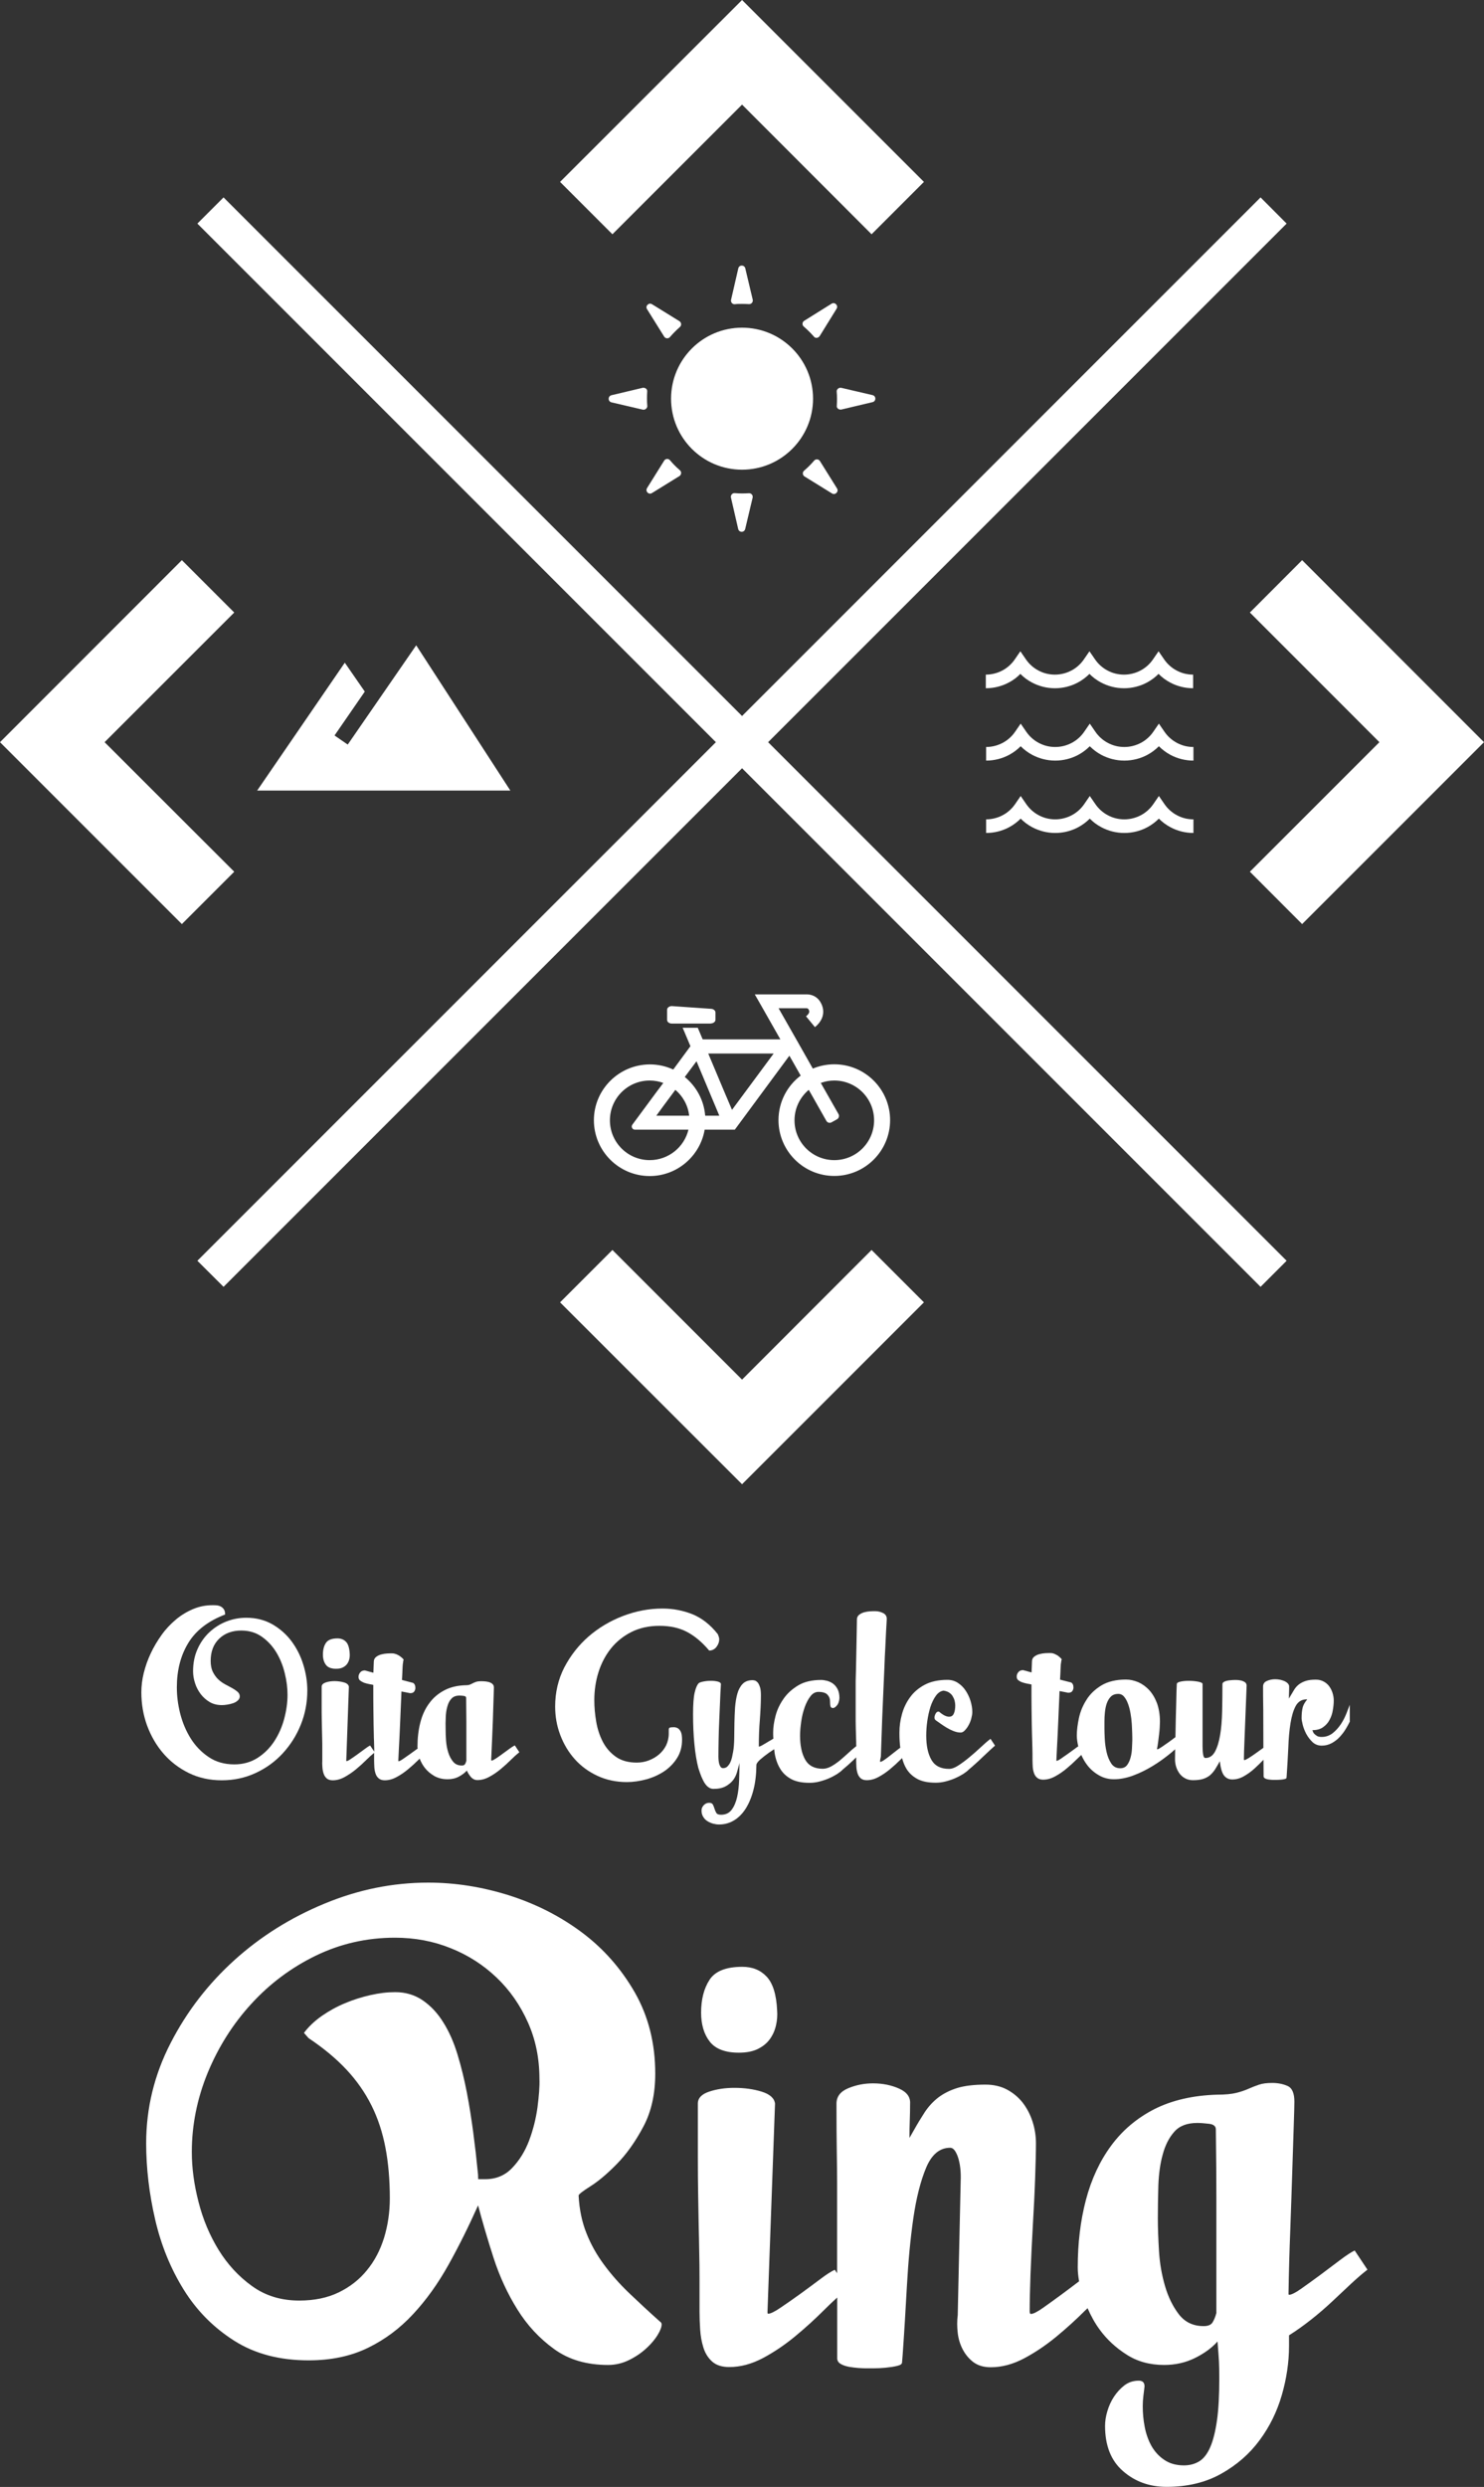 <?xml version="1.0" encoding="utf-8"?>
<!-- Generator: Adobe Illustrator 25.1.0, SVG Export Plug-In . SVG Version: 6.00 Build 0)  -->
<svg version="1.1" id="レイヤー_1" xmlns="http://www.w3.org/2000/svg" xmlns:xlink="http://www.w3.org/1999/xlink" x="0px"
	 y="0px" viewBox="0 0 141.73 237.48" style="enable-background:new 0 0 141.73 237.48;" xml:space="preserve">
<rect x="0" y="0" width="141.73" height="237.48" fill="#333333" stroke="none"/>
<style type="text/css">
	.st0{fill:#FFFFFF;}
</style>
<g>
	<path class="st0" d="M70.87,29.02c0.22,0,0.44,0.01,0.66,0.02c0.23,0.02,0.41-0.2,0.36-0.42l-0.71-2.99
		c-0.08-0.36-0.59-0.36-0.67,0l-0.69,3c-0.05,0.23,0.13,0.44,0.36,0.42C70.4,29.02,70.63,29.02,70.87,29.02"/>
	<path class="st0" d="M63.43,32.14c0.12,0.2,0.4,0.22,0.55,0.05c0.3-0.35,0.62-0.67,0.96-0.97c0.17-0.15,0.14-0.43-0.05-0.55
		l-2.62-1.62c-0.31-0.19-0.67,0.17-0.47,0.48L63.43,32.14z"/>
	<path class="st0" d="M78.07,32.25C78.07,32.25,78.07,32.25,78.07,32.25c0.06-0.02,0.1-0.04,0.14-0.08
		c0.01-0.01,0.01-0.01,0.02-0.02c0.02-0.02,0.04-0.03,0.05-0.05l1.62-2.62c0.19-0.31-0.17-0.67-0.48-0.48l-2.61,1.63
		c-0.2,0.12-0.22,0.4-0.05,0.55c0.35,0.3,0.67,0.62,0.97,0.96C77.82,32.26,77.95,32.28,78.07,32.25"/>
	<path class="st0" d="M79.46,47.12c0.31,0.19,0.67-0.17,0.48-0.48l-1.63-2.61c-0.12-0.2-0.4-0.22-0.55-0.05
		c-0.3,0.35-0.62,0.67-0.97,0.97c-0.17,0.15-0.15,0.43,0.05,0.55L79.46,47.12z"/>
	<path class="st0" d="M80.12,39.08c0.04,0.02,0.08,0.02,0.12,0.03c0,0,0.01,0,0.01,0c0.01,0,0.01,0,0.02,0c0.02,0,0.04,0.01,0.07,0
		l2.99-0.71c0.36-0.08,0.36-0.59,0-0.67l-3-0.7c-0.02,0-0.04,0-0.06,0c0,0-0.01,0-0.02,0c0,0-0.01,0-0.01,0
		c-0.04,0-0.08,0.01-0.12,0.03c0,0,0,0,0,0c-0.13,0.06-0.22,0.18-0.21,0.33c0.02,0.23,0.03,0.46,0.03,0.7
		c0,0.22-0.01,0.44-0.02,0.66C79.9,38.9,79.99,39.02,80.12,39.08C80.12,39.08,80.12,39.08,80.12,39.08"/>
	<path class="st0" d="M62.27,47.08l2.62-1.62c0.19-0.12,0.22-0.4,0.05-0.55c-0.35-0.3-0.67-0.62-0.96-0.97
		c-0.15-0.17-0.43-0.15-0.55,0.05l-1.63,2.61C61.6,46.92,61.96,47.28,62.27,47.08"/>
	<path class="st0" d="M70.87,47.12c-0.24,0-0.47-0.01-0.7-0.03c-0.23-0.02-0.41,0.2-0.36,0.42l0.69,3c0.08,0.36,0.59,0.36,0.67,0
		l0.71-2.99c0.05-0.23-0.13-0.44-0.36-0.42C71.31,47.11,71.09,47.12,70.87,47.12"/>
	<path class="st0" d="M61.61,37.06c-0.04-0.02-0.08-0.02-0.12-0.03c0,0-0.01,0-0.01,0c-0.01,0-0.01,0-0.02,0
		c-0.02,0-0.04-0.01-0.07,0l-2.99,0.71c-0.36,0.09-0.36,0.59,0,0.68l3,0.7c0.02,0,0.04,0,0.06,0c0,0,0.01,0,0.02,0
		c0,0,0.01,0,0.01,0c0.05,0,0.09-0.01,0.12-0.03h0c0.13-0.06,0.22-0.18,0.21-0.33c-0.02-0.23-0.03-0.46-0.03-0.7
		c0-0.22,0.01-0.44,0.02-0.66C61.83,37.24,61.74,37.11,61.61,37.06L61.61,37.06z"/>
	<path class="st0" d="M77.65,38.07c0-3.74-3.03-6.78-6.78-6.78c-3.74,0-6.78,3.03-6.78,6.78c0,3.74,3.03,6.78,6.78,6.78
		C74.61,44.85,77.65,41.81,77.65,38.07"/>
	<path class="st0" d="M56.72,106.97c0,2.94,2.39,5.33,5.33,5.33c2.63,0,4.82-1.92,5.25-4.43h2.88l5.21-7.06l0.31,0.54l0.77,1.36
		c-1.29,0.97-2.12,2.52-2.12,4.25c0,2.94,2.39,5.33,5.33,5.33c2.94,0,5.33-2.39,5.33-5.33c0-2.94-2.39-5.33-5.33-5.33
		c-0.73,0-1.42,0.15-2.05,0.41l-1.37-2.42l-0.21-0.37l-1.69-2.97l0.87,0h1.8c0.08,0,0.13,0.03,0.15,0.05
		c0.11,0.16,0.25,0.35-0.2,0.72l0.01,0.01l0,0l0.84,1.02c0,0,0,0,0.01-0.01c0.01-0.01,0.02-0.02,0.04-0.03
		c0.99-0.85,0.85-1.83,0.39-2.48c-0.27-0.38-0.73-0.61-1.23-0.61h-4.95l0.01,0.01h-0.01l0.81,1.42l1.63,2.87l-2.44,0h-4.98
		l-0.47-1.11h-1.44l0,0.01h0l0.21,0.49l0.53,1.26l-1.64,2.23c-0.68-0.31-1.43-0.49-2.23-0.49
		C59.11,101.65,56.72,104.04,56.72,106.97 M77.5,104.52l1.42,2.51c0.1,0.18,0.33,0.24,0.5,0.14l0.52-0.29
		c0.18-0.1,0.24-0.33,0.14-0.5l-1.69-2.97c0.03-0.01,0.06-0.02,0.09-0.03c0.38-0.13,0.78-0.2,1.2-0.2c2.1,0,3.8,1.7,3.8,3.8
		c0,2.1-1.7,3.8-3.8,3.8s-3.8-1.7-3.8-3.8c0-1.17,0.53-2.21,1.36-2.91L77.5,104.52z M69.43,100.6h4.46l-3.98,5.38l-0.79-1.86
		l-1.48-3.52L69.43,100.6z M66.52,101.34l2.18,5.2l-0.37,0h-0.98c-0.12-1.49-0.85-2.8-1.95-3.7L66.52,101.34z M64.5,104.07
		c0.72,0.61,1.21,1.48,1.32,2.47l-0.3,0h-2.84l0.67-0.92L64.5,104.07z M62.71,104.26l-2.32,3.14c-0.14,0.19,0,0.47,0.24,0.47h5.12
		c-0.4,1.67-1.91,2.91-3.7,2.91c-2.1,0-3.8-1.7-3.8-3.8c0-2.1,1.7-3.8,3.8-3.8c0.45,0,0.89,0.08,1.3,0.23L62.71,104.26z"/>
	<path class="st0" d="M67.88,97.73c0.24,0,0.45-0.16,0.45-0.35v-0.7c0-0.19-0.2-0.35-0.45-0.35l-3.72-0.26
		c-0.24,0-0.45,0.16-0.45,0.35v0.97c0,0.19,0.2,0.35,0.45,0.35H67.88z"/>
	<polygon class="st0" points="32.93,63.28 24.56,75.49 48.74,75.49 39.75,61.62 33.21,71.1 31.95,70.23 34.84,66.04 	"/>
	<path class="st0" d="M97.45,64.35c0.32,0.33,0.69,0.6,1.1,0.82c0.66,0.35,1.41,0.55,2.2,0.55s1.55-0.2,2.2-0.55
		c0.41-0.22,0.78-0.5,1.1-0.82c0.32,0.33,0.69,0.6,1.1,0.82c0.66,0.35,1.41,0.55,2.2,0.55c0.79,0,1.55-0.2,2.2-0.55
		c0.41-0.22,0.78-0.5,1.1-0.82c0.32,0.33,0.69,0.6,1.1,0.82c0.65,0.35,1.41,0.55,2.2,0.55v-1.3c-0.58,0-1.11-0.14-1.59-0.4
		c-0.47-0.25-0.88-0.62-1.18-1.06l-0.53-0.77l-0.53,0.77c-0.3,0.44-0.71,0.81-1.18,1.06c-0.47,0.25-1.01,0.4-1.59,0.4
		c-0.58,0-1.11-0.14-1.59-0.4c-0.47-0.25-0.88-0.62-1.18-1.06l-0.53-0.77l-0.53,0.77c-0.3,0.44-0.71,0.81-1.18,1.06
		c-0.47,0.25-1.01,0.4-1.59,0.4c-0.58,0-1.11-0.14-1.59-0.4c-0.47-0.25-0.88-0.62-1.18-1.06l-0.53-0.77l-0.53,0.77
		c-0.3,0.44-0.71,0.81-1.18,1.06c-0.47,0.25-1.01,0.4-1.59,0.4v1.3c0.79,0,1.55-0.2,2.2-0.55C96.76,64.96,97.13,64.68,97.45,64.35"
		/>
	<path class="st0" d="M113.98,71.33c-0.58,0-1.11-0.14-1.59-0.4s-0.88-0.62-1.18-1.06l-0.53-0.77l-0.53,0.77
		c-0.3,0.44-0.71,0.81-1.18,1.06c-0.47,0.25-1.01,0.4-1.59,0.4c-0.58,0-1.11-0.14-1.59-0.4c-0.47-0.25-0.88-0.62-1.18-1.06
		l-0.53-0.77l-0.53,0.77c-0.3,0.44-0.71,0.81-1.18,1.06c-0.47,0.25-1.01,0.4-1.59,0.4c-0.58,0-1.11-0.14-1.59-0.4
		c-0.47-0.25-0.88-0.62-1.18-1.06l-0.53-0.77l-0.53,0.77c-0.3,0.44-0.71,0.81-1.18,1.06c-0.47,0.25-1.01,0.4-1.59,0.4v1.3
		c0.79,0,1.55-0.2,2.2-0.55c0.41-0.22,0.78-0.5,1.1-0.82c0.32,0.32,0.69,0.6,1.1,0.82c0.66,0.35,1.41,0.55,2.2,0.55
		s1.55-0.2,2.2-0.55c0.41-0.22,0.78-0.5,1.1-0.82c0.32,0.32,0.69,0.6,1.1,0.82c0.66,0.35,1.41,0.55,2.2,0.55
		c0.79,0,1.55-0.2,2.2-0.55c0.41-0.22,0.78-0.5,1.1-0.82c0.32,0.32,0.69,0.6,1.1,0.82c0.65,0.35,1.41,0.55,2.2,0.55V71.33z"/>
	<path class="st0" d="M111.21,76.78l-0.53-0.77l-0.53,0.77c-0.3,0.44-0.71,0.81-1.18,1.06c-0.47,0.25-1.01,0.4-1.59,0.4
		c-0.58,0-1.11-0.14-1.59-0.4c-0.47-0.25-0.88-0.62-1.18-1.06l-0.53-0.77l-0.53,0.77c-0.3,0.44-0.71,0.81-1.18,1.06
		c-0.47,0.25-1.01,0.4-1.59,0.4c-0.58,0-1.11-0.14-1.59-0.4c-0.47-0.25-0.88-0.62-1.18-1.06l-0.53-0.77l-0.53,0.77
		c-0.3,0.44-0.71,0.81-1.18,1.06c-0.47,0.25-1.01,0.4-1.59,0.4v1.3c0.79,0,1.55-0.2,2.2-0.55c0.41-0.22,0.78-0.5,1.1-0.82
		c0.32,0.33,0.69,0.6,1.1,0.82c0.66,0.35,1.41,0.55,2.2,0.55s1.55-0.2,2.2-0.55c0.41-0.22,0.78-0.5,1.1-0.82
		c0.32,0.33,0.69,0.6,1.1,0.82c0.66,0.35,1.41,0.55,2.2,0.55c0.79,0,1.55-0.2,2.2-0.55c0.41-0.22,0.78-0.5,1.1-0.82
		c0.32,0.33,0.69,0.6,1.1,0.82c0.65,0.35,1.41,0.55,2.2,0.55v-1.3c-0.58,0-1.11-0.14-1.59-0.4
		C111.92,77.59,111.51,77.22,111.21,76.78"/>
	<polygon class="st0" points="18.85,120.39 21.35,122.88 70.87,73.36 120.39,122.88 122.88,120.39 73.36,70.87 122.88,21.35 
		120.39,18.85 70.87,68.37 21.35,18.85 18.85,21.35 68.37,70.87 	"/>
	<polygon class="st0" points="70.87,9.99 83.24,22.37 88.24,17.37 70.87,0 53.49,17.37 58.49,22.37 	"/>
	<polygon class="st0" points="131.74,70.87 119.37,83.24 124.36,88.24 141.73,70.87 124.36,53.49 119.37,58.49 	"/>
	<polygon class="st0" points="70.87,141.73 88.24,124.36 83.24,119.36 70.87,131.74 58.49,119.36 53.49,124.36 	"/>
	<polygon class="st0" points="22.37,83.24 9.99,70.87 22.37,58.49 17.37,53.49 0,70.87 17.37,88.24 	"/>
	<path class="st0" d="M63.02,221.68c-1.03-0.92-2-1.82-2.91-2.69c-0.91-0.87-1.71-1.77-2.41-2.72c-0.7-0.94-1.27-1.95-1.69-3.02
		c-0.43-1.07-0.68-2.27-0.75-3.6c0-0.11,0.38-0.41,1.14-0.89c0.76-0.48,1.6-1.19,2.52-2.13c0.92-0.94,1.76-2.12,2.52-3.55
		c0.76-1.42,1.14-3.11,1.14-5.07c0-2.88-0.65-5.46-1.94-7.73c-1.3-2.27-2.98-4.19-5.05-5.74c-2.07-1.55-4.39-2.73-6.96-3.55
		c-2.57-0.81-5.15-1.22-7.73-1.22c-3.36,0-6.66,0.66-9.89,2c-3.23,1.33-6.11,3.13-8.62,5.4c-2.51,2.27-4.55,4.91-6.1,7.93
		c-1.55,3.01-2.33,6.2-2.33,9.56c0,2.4,0.29,4.83,0.86,7.29c0.57,2.46,1.48,4.68,2.72,6.68c1.24,2,2.84,3.62,4.82,4.88
		c1.98,1.26,4.35,1.88,7.12,1.88c2.14,0,4.03-0.4,5.65-1.19c1.63-0.79,3.07-1.87,4.32-3.22c1.26-1.35,2.38-2.92,3.38-4.71
		c1-1.79,1.94-3.69,2.83-5.68c0.41,1.55,0.9,3.22,1.47,4.99c0.57,1.77,1.33,3.42,2.27,4.93c0.94,1.52,2.11,2.78,3.52,3.8
		c1.4,1.02,3.12,1.52,5.16,1.52c0.7,0,1.37-0.16,2-0.47c0.63-0.31,1.17-0.68,1.64-1.11c0.46-0.42,0.82-0.85,1.08-1.27
		c0.26-0.43,0.39-0.77,0.39-1.02C63.19,221.84,63.13,221.75,63.02,221.68 M51.33,201.25c-0.15,1.09-0.42,2.14-0.8,3.16
		c-0.39,1.02-0.92,1.88-1.61,2.6c-0.68,0.72-1.54,1.08-2.58,1.08h-0.67c0-0.33-0.02-0.59-0.05-0.78c-0.11-1.15-0.25-2.37-0.42-3.66
		c-0.17-1.29-0.37-2.57-0.61-3.82c-0.24-1.26-0.54-2.47-0.89-3.63c-0.35-1.16-0.8-2.19-1.36-3.08c-0.55-0.89-1.21-1.59-1.97-2.11
		c-0.76-0.52-1.64-0.78-2.63-0.78c-0.74,0-1.52,0.09-2.36,0.28c-0.83,0.19-1.64,0.44-2.44,0.78c-0.79,0.33-1.53,0.74-2.22,1.22
		c-0.68,0.48-1.25,1.02-1.69,1.61l0.44,0.5c1.44,0.96,2.65,1.97,3.63,3.02c0.98,1.05,1.77,2.19,2.38,3.41
		c0.61,1.22,1.05,2.56,1.33,4.02c0.28,1.46,0.42,3.08,0.42,4.85c0,1.33-0.19,2.59-0.55,3.77c-0.37,1.18-0.91,2.22-1.64,3.1
		c-0.72,0.89-1.62,1.59-2.69,2.11c-1.07,0.52-2.33,0.78-3.77,0.78c-1.74,0-3.24-0.46-4.52-1.39c-1.28-0.92-2.34-2.08-3.19-3.46
		c-0.85-1.39-1.49-2.91-1.91-4.57c-0.43-1.66-0.64-3.25-0.64-4.77c0-2.58,0.51-5.11,1.52-7.57c1.02-2.46,2.4-4.65,4.16-6.57
		c1.75-1.92,3.81-3.46,6.15-4.6c2.35-1.14,4.87-1.72,7.57-1.72c1.89,0,3.66,0.33,5.32,1c1.66,0.66,3.12,1.6,4.38,2.8
		c1.26,1.2,2.25,2.62,2.99,4.27c0.74,1.64,1.11,3.45,1.11,5.4C51.55,199.25,51.47,200.16,51.33,201.25"/>
	<path class="st0" d="M70.89,187.81c-1.55,0-2.6,0.42-3.13,1.25c-0.54,0.83-0.8,1.88-0.8,3.13c0,1.14,0.28,2.07,0.83,2.77
		c0.55,0.7,1.48,1.05,2.77,1.05c0.74,0,1.35-0.12,1.83-0.36c0.48-0.24,0.86-0.55,1.14-0.94c0.28-0.39,0.47-0.82,0.58-1.3
		c0.11-0.48,0.15-0.96,0.11-1.44c-0.07-1.52-0.41-2.59-1-3.22C72.63,188.12,71.86,187.81,70.89,187.81"/>
	<path class="st0" d="M127.96,215.83c-0.61,0.46-1.24,0.93-1.89,1.42c-0.65,0.48-1.25,0.91-1.8,1.3s-0.94,0.58-1.16,0.58
		c-0.04,0-0.05-0.04-0.05-0.11c0.03-2.03,0.09-4.07,0.17-6.12c0.07-2.05,0.14-3.92,0.19-5.6c0.05-1.68,0.1-3.12,0.14-4.32
		c0.04-1.2,0.06-1.97,0.06-2.3c0-0.81-0.22-1.31-0.67-1.5c-0.44-0.19-0.92-0.28-1.44-0.28c-0.52,0-0.94,0.05-1.28,0.17
		c-0.33,0.11-0.66,0.24-1,0.39c-0.33,0.15-0.72,0.28-1.16,0.39c-0.44,0.11-1.05,0.17-1.83,0.17c-2.33,0.07-4.32,0.54-5.99,1.38
		c-1.66,0.85-3.04,2.01-4.13,3.49c-1.09,1.48-1.89,3.21-2.41,5.18c-0.52,1.98-0.78,4.13-0.78,6.46c0,0.41,0.05,0.85,0.13,1.31
		c-0.54,0.41-1.08,0.82-1.65,1.24c-0.65,0.48-1.25,0.91-1.8,1.3c-0.55,0.39-0.94,0.58-1.16,0.58c-0.07,0-0.11-0.09-0.11-0.28
		c0-0.89,0.03-2.07,0.08-3.55c0.06-1.48,0.13-3,0.22-4.57c0.09-1.57,0.17-3.08,0.22-4.52c0.05-1.44,0.08-2.57,0.08-3.38
		c0-0.7-0.11-1.4-0.33-2.08c-0.22-0.68-0.54-1.28-0.94-1.8c-0.41-0.52-0.91-0.93-1.5-1.25c-0.59-0.31-1.27-0.47-2.05-0.47
		c-1.11,0-2.01,0.11-2.72,0.33c-0.7,0.22-1.3,0.53-1.8,0.91c-0.5,0.39-0.92,0.85-1.28,1.39c-0.35,0.54-0.69,1.1-1.02,1.69
		l-0.44,0.77c0-0.59,0.01-1.15,0.03-1.69c0.02-0.54,0.03-1.06,0.03-1.58c0.04-0.63-0.31-1.11-1.05-1.44
		c-0.74-0.33-1.57-0.5-2.49-0.5c-0.85,0-1.64,0.16-2.38,0.47c-0.74,0.31-1.11,0.8-1.11,1.47c0,1.88,0.01,3.43,0.03,4.63
		s0.03,2.17,0.03,2.91v8.65l-0.22-0.33c-0.33,0.15-0.81,0.45-1.41,0.91c-0.61,0.46-1.25,0.93-1.91,1.41
		c-0.67,0.48-1.28,0.91-1.86,1.3c-0.57,0.39-0.97,0.58-1.19,0.58c-0.04,0-0.06-0.05-0.06-0.17l0.72-19.9
		c-0.07-0.52-0.5-0.9-1.28-1.14c-0.78-0.24-1.64-0.36-2.6-0.36c-0.89,0-1.69,0.12-2.41,0.36c-0.72,0.24-1.08,0.62-1.08,1.14v5.04
		c0,1.41,0.01,2.64,0.03,3.71c0.02,1.07,0.04,2.03,0.05,2.88c0.02,0.85,0.04,1.68,0.05,2.5c0.02,0.81,0.03,1.68,0.03,2.6v3.16
		c0,0.52,0.02,1.08,0.06,1.69c0.04,0.61,0.14,1.18,0.31,1.72c0.17,0.54,0.44,0.98,0.83,1.33c0.39,0.35,0.93,0.53,1.64,0.53
		c1.07,0,2.14-0.29,3.22-0.86c1.07-0.57,2.1-1.27,3.08-2.08c0.98-0.81,1.89-1.64,2.74-2.49c0.45-0.45,0.87-0.85,1.27-1.21v5.81
		c0,0.22,0.11,0.4,0.33,0.53c0.22,0.13,0.49,0.22,0.8,0.28c0.31,0.05,0.62,0.09,0.91,0.11c0.3,0.02,0.52,0.03,0.66,0.03h0.78
		c0.37,0,0.76-0.02,1.16-0.06c0.4-0.04,0.77-0.09,1.08-0.17c0.31-0.07,0.47-0.18,0.47-0.33l0.06-0.72c0.15-2.11,0.28-4.32,0.41-6.65
		c0.13-2.33,0.33-4.46,0.61-6.4c0.28-1.94,0.69-3.55,1.22-4.82c0.53-1.27,1.3-1.91,2.3-1.91c0.3,0,0.54,0.31,0.75,0.92
		c0.2,0.61,0.29,1.38,0.25,2.3l-0.28,12.75c-0.07,0.55-0.07,1.13,0,1.72c0.07,0.59,0.24,1.13,0.5,1.61c0.26,0.48,0.6,0.88,1.02,1.19
		c0.43,0.31,0.97,0.47,1.63,0.47c1.07,0,2.14-0.29,3.21-0.86c1.07-0.57,2.1-1.27,3.08-2.08c0.98-0.81,1.89-1.64,2.74-2.49
		c0.08-0.08,0.15-0.14,0.22-0.21c0.31,0.7,0.67,1.38,1.13,2.01c0.68,0.94,1.54,1.75,2.58,2.41c1.03,0.67,2.23,1,3.6,1
		c1.07,0,2.05-0.22,2.94-0.66c0.89-0.44,1.61-0.96,2.16-1.58c0.07,0.88,0.12,1.52,0.14,1.92c0.02,0.4,0.03,0.94,0.03,1.59
		c0,1.62-0.07,2.96-0.22,4.02c-0.15,1.05-0.36,1.9-0.64,2.55c-0.28,0.65-0.63,1.1-1.05,1.36c-0.43,0.26-0.91,0.39-1.47,0.39
		c-0.74,0-1.37-0.18-1.88-0.53c-0.52-0.35-0.92-0.8-1.22-1.33c-0.3-0.54-0.51-1.14-0.64-1.8c-0.13-0.66-0.19-1.33-0.19-1.99
		c0-0.33,0.02-0.66,0.06-0.97c0.04-0.32,0.07-0.62,0.11-0.92c0-0.37-0.18-0.55-0.55-0.55c-0.52,0-0.97,0.15-1.36,0.44
		c-0.39,0.3-0.72,0.66-1,1.08c-0.28,0.42-0.49,0.89-0.64,1.39c-0.15,0.5-0.22,0.97-0.22,1.41c0,1.88,0.57,3.33,1.72,4.32
		c1.14,1,2.53,1.5,4.16,1.5c1.99,0,3.73-0.42,5.21-1.25c1.48-0.83,2.7-1.89,3.66-3.19c0.96-1.29,1.67-2.73,2.13-4.32
		c0.46-1.59,0.69-3.16,0.69-4.71v-1c0.7-0.44,1.4-0.94,2.11-1.5c0.7-0.55,1.37-1.13,2-1.72c0.63-0.59,1.23-1.15,1.8-1.69
		c0.57-0.53,1.1-0.99,1.58-1.36l-1.22-1.83C129.04,215.06,128.57,215.37,127.96,215.83 M116.18,220.84
		c-0.11,0.41-0.24,0.72-0.39,0.95c-0.15,0.22-0.43,0.33-0.83,0.33c-1,0-1.78-0.37-2.36-1.11c-0.57-0.74-1.02-1.64-1.33-2.7
		c-0.31-1.06-0.51-2.18-0.58-3.36c-0.07-1.19-0.11-2.22-0.11-3.11c0-1.04,0.02-2.09,0.05-3.17c0.04-1.07,0.17-2.06,0.42-2.95
		c0.24-0.89,0.61-1.61,1.11-2.17c0.5-0.56,1.23-0.83,2.19-0.83c0.3,0,0.67,0.03,1.11,0.08c0.44,0.05,0.66,0.23,0.66,0.53
		c0.04,2.78,0.05,4.94,0.05,6.48V220.84z"/>
	<path class="st0" d="M15.62,167.46c0.67,0.77,1.48,1.39,2.42,1.85c0.94,0.46,1.99,0.69,3.14,0.69c1.15,0,2.23-0.23,3.22-0.69
		c1-0.46,1.86-1.08,2.59-1.87c0.73-0.79,1.31-1.69,1.73-2.73c0.42-1.03,0.63-2.13,0.63-3.28c0-0.8-0.12-1.61-0.37-2.43
		c-0.25-0.83-0.62-1.57-1.11-2.24c-0.49-0.67-1.1-1.21-1.83-1.64c-0.73-0.42-1.57-0.64-2.52-0.64c-0.67,0-1.3,0.12-1.91,0.36
		c-0.61,0.24-1.15,0.59-1.62,1.03c-0.47,0.44-0.85,0.98-1.13,1.61c-0.28,0.63-0.42,1.33-0.42,2.1c0,0.38,0.06,0.76,0.19,1.15
		c0.12,0.39,0.31,0.73,0.54,1.04c0.24,0.31,0.52,0.56,0.86,0.76c0.34,0.2,0.73,0.29,1.16,0.29c0.13,0,0.29-0.01,0.48-0.04
		c0.19-0.03,0.38-0.07,0.56-0.13c0.18-0.06,0.34-0.14,0.47-0.26c0.13-0.11,0.2-0.25,0.2-0.4c0-0.17-0.07-0.32-0.21-0.44
		c-0.14-0.12-0.31-0.24-0.51-0.35c-0.2-0.11-0.43-0.23-0.67-0.36c-0.24-0.13-0.47-0.29-0.67-0.48c-0.2-0.19-0.37-0.43-0.51-0.71
		c-0.14-0.28-0.21-0.63-0.21-1.05c0-0.89,0.27-1.6,0.81-2.12c0.54-0.52,1.25-0.78,2.11-0.78c0.76,0,1.42,0.2,1.98,0.6
		c0.56,0.4,1.02,0.9,1.38,1.5c0.36,0.6,0.63,1.27,0.8,1.99c0.18,0.73,0.26,1.41,0.26,2.05c0,0.75-0.11,1.51-0.32,2.3
		c-0.21,0.78-0.53,1.5-0.95,2.14c-0.42,0.64-0.95,1.17-1.59,1.58c-0.64,0.41-1.38,0.62-2.22,0.62c-0.94,0-1.76-0.23-2.45-0.7
		c-0.69-0.46-1.27-1.06-1.72-1.78c-0.45-0.72-0.78-1.51-1-2.37c-0.22-0.86-0.32-1.7-0.32-2.51c0-1.62,0.36-3.03,1.09-4.23
		c0.73-1.2,1.9-2.1,3.52-2.72c0-0.22-0.04-0.39-0.13-0.51c-0.08-0.12-0.19-0.21-0.32-0.27c-0.13-0.06-0.26-0.09-0.4-0.1
		c-0.14-0.01-0.26-0.01-0.36-0.01c-0.64,0-1.26,0.12-1.85,0.37c-0.59,0.25-1.14,0.58-1.64,1c-0.5,0.42-0.96,0.9-1.36,1.46
		c-0.4,0.56-0.75,1.14-1.04,1.76c-0.29,0.61-0.51,1.24-0.67,1.88c-0.16,0.64-0.23,1.26-0.23,1.85c0,1.11,0.18,2.17,0.55,3.18
		C14.43,165.8,14.95,166.69,15.62,167.46"/>
	<path class="st0" d="M32.1,159.35c0.26,0,0.48-0.04,0.65-0.13c0.17-0.09,0.31-0.2,0.4-0.33c0.1-0.14,0.17-0.29,0.21-0.46
		c0.04-0.17,0.05-0.34,0.04-0.51c-0.03-0.54-0.14-0.92-0.35-1.14c-0.21-0.22-0.48-0.33-0.82-0.33c-0.55,0-0.92,0.15-1.11,0.44
		c-0.19,0.29-0.28,0.66-0.28,1.11c0,0.41,0.1,0.73,0.29,0.98C31.32,159.23,31.64,159.35,32.1,159.35"/>
	<path class="st0" d="M30.79,168.73c0.01,0.22,0.05,0.42,0.11,0.61c0.06,0.19,0.16,0.35,0.29,0.47c0.14,0.12,0.33,0.19,0.58,0.19
		c0.38,0,0.76-0.1,1.14-0.31s0.74-0.45,1.09-0.74c0.35-0.29,0.67-0.58,0.97-0.88c0.28-0.28,0.54-0.51,0.76-0.69
		c0,0.21,0,0.46,0,0.75c0,0.18,0.01,0.38,0.02,0.6c0.01,0.22,0.05,0.42,0.11,0.61c0.06,0.19,0.16,0.35,0.3,0.47
		c0.14,0.12,0.33,0.19,0.58,0.19c0.38,0,0.76-0.1,1.14-0.31c0.38-0.2,0.74-0.45,1.09-0.74c0.35-0.29,0.67-0.58,0.97-0.88
		c0.05-0.05,0.1-0.09,0.14-0.14c0.12,0.31,0.28,0.61,0.49,0.88c0.24,0.31,0.55,0.57,0.91,0.78c0.37,0.21,0.79,0.31,1.28,0.31
		c0.39,0,0.75-0.08,1.06-0.25c0.31-0.16,0.57-0.36,0.77-0.58c0.07,0.18,0.19,0.38,0.36,0.59c0.18,0.21,0.39,0.32,0.64,0.32
		c0.38,0,0.76-0.1,1.14-0.31c0.38-0.2,0.74-0.45,1.09-0.74c0.35-0.29,0.67-0.58,0.97-0.88c0.3-0.3,0.57-0.54,0.81-0.73l-0.43-0.65
		c-0.12,0.05-0.29,0.16-0.5,0.31c-0.22,0.16-0.44,0.32-0.67,0.49c-0.23,0.17-0.44,0.32-0.64,0.45c-0.2,0.13-0.33,0.2-0.41,0.2
		c-0.03,0-0.04-0.02-0.04-0.08c0.06-1.36,0.12-2.6,0.16-3.72c0.04-1.12,0.07-2.18,0.1-3.17c0-0.16-0.05-0.27-0.14-0.35
		c-0.09-0.08-0.21-0.14-0.34-0.18c-0.14-0.04-0.28-0.06-0.43-0.07c-0.15-0.01-0.27-0.01-0.36-0.01c-0.17,0-0.31,0.02-0.43,0.06
		c-0.12,0.04-0.22,0.08-0.31,0.13c-0.09,0.05-0.18,0.09-0.28,0.13c-0.09,0.04-0.2,0.06-0.31,0.06c-0.82,0.01-1.53,0.17-2.12,0.48
		c-0.59,0.31-1.08,0.72-1.46,1.25c-0.39,0.52-0.67,1.14-0.85,1.85c-0.18,0.71-0.27,1.47-0.27,2.3c0,0.05,0.01,0.11,0.02,0.17
		c-0.02,0.02-0.03,0.02-0.06,0.04c-0.22,0.16-0.45,0.33-0.69,0.5c-0.24,0.17-0.46,0.32-0.66,0.46c-0.2,0.14-0.34,0.21-0.42,0.21
		c-0.01,0-0.02-0.01-0.02-0.04c0.04-0.82,0.07-1.56,0.11-2.22c0.03-0.65,0.06-1.24,0.08-1.77c0.02-0.52,0.04-1,0.06-1.42
		c0.02-0.43,0.04-0.83,0.05-1.21c0.14,0.03,0.28,0.05,0.42,0.08c0.14,0.03,0.27,0.05,0.4,0.08c0.2,0,0.33-0.05,0.4-0.16
		c0.07-0.1,0.11-0.22,0.11-0.33c0-0.24-0.07-0.4-0.22-0.49l-1.06-0.28c0.03-0.46,0.04-0.81,0.05-1.06c0.01-0.25,0.02-0.44,0.05-0.57
		c0.01-0.14,0.03-0.24,0.06-0.29c0-0.02-0.03-0.07-0.1-0.14c-0.07-0.07-0.15-0.13-0.25-0.21c-0.1-0.07-0.22-0.13-0.35-0.19
		c-0.14-0.05-0.27-0.08-0.4-0.08c-0.12,0-0.27,0-0.46,0.01c-0.19,0.01-0.38,0.04-0.57,0.09c-0.19,0.05-0.36,0.13-0.5,0.24
		c-0.14,0.11-0.22,0.26-0.22,0.45l-0.04,1.06l-0.81-0.22c-0.21,0-0.36,0.07-0.46,0.2c-0.1,0.13-0.15,0.27-0.15,0.41
		c0,0.16,0.05,0.28,0.16,0.36c0.11,0.08,0.23,0.15,0.38,0.21c0.15,0.05,0.31,0.09,0.46,0.12c0.16,0.03,0.29,0.05,0.41,0.08
		c0,0.95,0,1.73,0.01,2.33c0.01,0.6,0.01,1.09,0.02,1.47s0.01,0.68,0.02,0.91c0,0.23,0.01,0.45,0.02,0.67
		c0.01,0.21,0.01,0.46,0.02,0.73c0,0.07,0,0.17,0,0.26l-0.39-0.58c-0.12,0.05-0.28,0.16-0.5,0.32c-0.21,0.16-0.44,0.33-0.68,0.5
		c-0.23,0.17-0.45,0.32-0.66,0.46c-0.2,0.14-0.34,0.21-0.42,0.21c-0.01,0-0.02-0.02-0.02-0.06l0.25-7.05
		c-0.03-0.18-0.18-0.32-0.45-0.4c-0.27-0.08-0.58-0.13-0.92-0.13c-0.31,0-0.6,0.04-0.85,0.13c-0.25,0.09-0.38,0.22-0.38,0.4v1.79
		c0,0.5,0,0.94,0.01,1.31c0.01,0.38,0.01,0.72,0.02,1.02c0.01,0.3,0.01,0.6,0.02,0.88c0.01,0.29,0.01,0.6,0.01,0.92v1.12
		C30.77,168.31,30.77,168.51,30.79,168.73 M42.57,164.01c0.01-0.38,0.06-0.73,0.15-1.04c0.08-0.31,0.21-0.57,0.39-0.76
		c0.18-0.2,0.43-0.3,0.78-0.3c0.1,0,0.24,0.01,0.39,0.03c0.16,0.02,0.24,0.08,0.24,0.19c0.01,0.98,0.02,1.74,0.02,2.29v3.72
		c-0.04,0.14-0.08,0.26-0.14,0.33c-0.05,0.08-0.15,0.12-0.29,0.12c-0.35,0-0.63-0.12-0.83-0.36c-0.2-0.24-0.36-0.54-0.47-0.89
		c-0.11-0.35-0.18-0.73-0.21-1.13c-0.03-0.4-0.04-0.76-0.04-1.07C42.55,164.76,42.55,164.39,42.57,164.01"/>
	<path class="st0" d="M58.35,157.41c0.52-0.65,1.18-1.18,1.95-1.57c0.78-0.39,1.67-0.59,2.68-0.59c1.01,0,1.88,0.19,2.61,0.57
		c0.73,0.38,1.45,0.97,2.14,1.79c0.29,0,0.52-0.12,0.7-0.35c0.18-0.24,0.26-0.48,0.26-0.73c0-0.12-0.05-0.28-0.14-0.49
		c-0.71-0.9-1.51-1.52-2.4-1.89c-0.9-0.36-1.86-0.55-2.88-0.55c-1.28,0-2.54,0.24-3.77,0.71c-1.23,0.47-2.33,1.13-3.29,1.96
		c-0.96,0.84-1.73,1.83-2.32,2.96c-0.58,1.14-0.87,2.38-0.87,3.73c0,0.94,0.16,1.85,0.49,2.72c0.33,0.87,0.79,1.64,1.39,2.31
		c0.6,0.67,1.33,1.2,2.17,1.59c0.84,0.39,1.78,0.59,2.8,0.59c0.6,0,1.22-0.09,1.85-0.26c0.63-0.17,1.19-0.43,1.7-0.76
		c0.5-0.34,0.92-0.76,1.24-1.27c0.32-0.5,0.48-1.09,0.48-1.76c0-0.14-0.01-0.29-0.03-0.43c-0.02-0.14-0.06-0.27-0.12-0.38
		c-0.06-0.11-0.14-0.2-0.24-0.27c-0.11-0.07-0.24-0.11-0.41-0.11c-0.21,0-0.34,0.02-0.39,0.05c-0.05,0.03-0.08,0.09-0.08,0.19v0.37
		c0,0.4-0.09,0.78-0.25,1.12c-0.17,0.34-0.4,0.63-0.68,0.87c-0.28,0.24-0.61,0.43-0.97,0.57c-0.37,0.14-0.75,0.21-1.16,0.21
		c-0.81,0-1.48-0.19-2-0.56c-0.52-0.37-0.94-0.85-1.24-1.43c-0.3-0.58-0.51-1.22-0.63-1.92c-0.12-0.7-0.18-1.38-0.18-2.05
		c0-0.93,0.13-1.82,0.4-2.68C57.43,158.82,57.83,158.06,58.35,157.41"/>
	<path class="st0" d="M67.32,170.3c0.24,0.35,0.51,0.52,0.82,0.52c0.47,0,0.85-0.08,1.15-0.24c0.29-0.16,0.53-0.35,0.71-0.58
		c0.18-0.23,0.3-0.48,0.38-0.75c0.08-0.27,0.14-0.51,0.2-0.73l0.04-0.18c0,0.51-0.01,1.06-0.03,1.64c-0.02,0.58-0.08,1.12-0.19,1.61
		c-0.11,0.49-0.28,0.9-0.52,1.22c-0.24,0.32-0.58,0.48-1.01,0.48c-0.24,0-0.39-0.06-0.46-0.18c-0.07-0.12-0.13-0.25-0.17-0.39
		c-0.04-0.14-0.09-0.27-0.15-0.39c-0.06-0.12-0.18-0.18-0.36-0.18c-0.2,0-0.37,0.07-0.51,0.22c-0.14,0.14-0.22,0.31-0.22,0.51
		c0,0.24,0.05,0.44,0.16,0.61c0.1,0.17,0.24,0.31,0.4,0.41c0.16,0.1,0.34,0.18,0.54,0.24c0.2,0.05,0.39,0.08,0.57,0.08
		c0.52,0,1-0.13,1.43-0.39c0.43-0.26,0.81-0.64,1.12-1.13c0.31-0.49,0.56-1.09,0.74-1.79c0.18-0.7,0.27-1.49,0.28-2.37
		c0-0.13,0.12-0.3,0.35-0.51c0.24-0.21,0.52-0.43,0.84-0.66c0.17-0.12,0.34-0.23,0.51-0.34c0.02,0.12,0.02,0.24,0.04,0.36
		c0.09,0.56,0.26,1.05,0.51,1.47c0.25,0.43,0.6,0.76,1.05,1.01c0.45,0.25,1.04,0.37,1.78,0.37c0.31,0,0.63-0.04,0.94-0.12
		c0.31-0.08,0.61-0.18,0.89-0.3s0.54-0.26,0.77-0.4c0.23-0.15,0.42-0.29,0.56-0.44c0.35-0.29,0.68-0.58,0.99-0.88
		c0.11-0.11,0.2-0.2,0.3-0.29v0.31c0,0.18,0.01,0.38,0.02,0.6c0.01,0.22,0.05,0.42,0.11,0.61c0.06,0.19,0.16,0.35,0.29,0.47
		c0.14,0.12,0.33,0.19,0.58,0.19c0.38,0,0.76-0.1,1.14-0.31c0.38-0.2,0.74-0.45,1.09-0.74c0.35-0.29,0.67-0.58,0.97-0.88
		c0.07-0.07,0.12-0.12,0.18-0.18c0.1,0.35,0.22,0.68,0.39,0.97c0.25,0.43,0.6,0.76,1.05,1.01c0.45,0.25,1.04,0.37,1.78,0.37
		c0.31,0,0.63-0.04,0.94-0.12c0.31-0.08,0.61-0.18,0.89-0.3c0.28-0.12,0.54-0.26,0.77-0.4c0.23-0.15,0.42-0.29,0.56-0.44
		c0.17-0.14,0.38-0.32,0.62-0.54c0.24-0.21,0.48-0.44,0.72-0.67c0.24-0.23,0.46-0.44,0.67-0.63c0.21-0.19,0.37-0.34,0.49-0.44
		l-0.43-0.65c-0.29,0.22-0.61,0.5-0.96,0.83c-0.35,0.33-0.71,0.64-1.07,0.94c-0.36,0.3-0.71,0.56-1.05,0.78
		c-0.34,0.22-0.63,0.32-0.88,0.32c-0.8,0-1.36-0.29-1.69-0.87c-0.33-0.58-0.49-1.35-0.49-2.31c0-0.43,0.03-0.89,0.1-1.38
		c0.07-0.49,0.17-0.94,0.3-1.36c0.14-0.42,0.31-0.77,0.52-1.06c0.21-0.29,0.45-0.45,0.73-0.49c0.21,0.03,0.39,0.09,0.53,0.18
		c0.14,0.09,0.26,0.21,0.34,0.34c0.08,0.14,0.15,0.28,0.19,0.44c0.04,0.16,0.06,0.31,0.06,0.45c0,0.3-0.04,0.56-0.13,0.77
		c-0.09,0.21-0.24,0.31-0.46,0.31c-0.26,0-0.58-0.16-0.94-0.47c-0.01-0.01-0.04-0.02-0.08-0.02c-0.1,0-0.19,0.06-0.26,0.19
		c-0.07,0.13-0.11,0.25-0.11,0.38c0,0.12,0.04,0.2,0.12,0.26c0.13,0.09,0.29,0.2,0.47,0.33c0.18,0.13,0.38,0.26,0.58,0.38
		c0.2,0.12,0.42,0.23,0.65,0.32c0.23,0.09,0.45,0.14,0.68,0.14c0.13,0,0.26-0.06,0.39-0.2c0.13-0.13,0.25-0.29,0.36-0.49
		c0.11-0.2,0.2-0.41,0.26-0.64c0.06-0.23,0.1-0.44,0.1-0.62c0-0.35-0.06-0.71-0.17-1.07c-0.11-0.36-0.27-0.69-0.47-0.99
		c-0.2-0.3-0.45-0.55-0.75-0.74c-0.29-0.19-0.62-0.28-0.99-0.28c-0.86,0-1.59,0.16-2.17,0.47c-0.58,0.31-1.05,0.71-1.4,1.2
		c-0.35,0.48-0.61,1.02-0.77,1.61c-0.16,0.59-0.24,1.16-0.24,1.71v0.2c0,0.45,0.03,0.88,0.08,1.29c-0.05,0.03-0.09,0.06-0.14,0.1
		c-0.22,0.17-0.45,0.35-0.69,0.54c-0.24,0.19-0.45,0.36-0.66,0.5c-0.2,0.14-0.34,0.21-0.42,0.21c-0.01,0-0.02-0.02-0.02-0.06
		c0-0.07,0.01-0.15,0.04-0.27c0.03-0.11,0.04-0.19,0.04-0.24c0.04-1.27,0.08-2.42,0.12-3.47c0.04-1.04,0.08-1.99,0.12-2.84
		c0.04-0.85,0.07-1.61,0.1-2.27c0.02-0.66,0.05-1.24,0.08-1.74c0.05-1.17,0.1-2.08,0.14-2.73c0.01-0.26-0.1-0.46-0.33-0.58
		c-0.24-0.12-0.49-0.19-0.77-0.19c-0.1,0-0.26,0-0.45,0.01c-0.2,0.01-0.39,0.04-0.58,0.09c-0.19,0.05-0.36,0.13-0.5,0.24
		c-0.14,0.11-0.22,0.26-0.22,0.45c-0.01,0.92-0.03,1.67-0.04,2.28c-0.01,0.6-0.02,1.11-0.03,1.51c-0.01,0.4-0.01,0.74-0.02,0.99
		c-0.01,0.25-0.01,0.5-0.02,0.73c-0.01,0.23-0.01,0.47-0.01,0.73v2.86c0,0.48,0,0.88,0.01,1.19c0.01,0.31,0.01,0.57,0.02,0.78
		c0.01,0.2,0.01,0.4,0.02,0.61c0,0.12,0,0.27,0.01,0.42c-0.26,0.2-0.52,0.42-0.77,0.66c-0.28,0.26-0.56,0.5-0.83,0.73
		c-0.28,0.22-0.55,0.41-0.81,0.55c-0.27,0.14-0.53,0.22-0.78,0.22c-0.8,0-1.36-0.29-1.69-0.87c-0.33-0.58-0.49-1.35-0.49-2.3
		c0-0.41,0.04-0.85,0.11-1.34c0.07-0.49,0.18-0.94,0.33-1.36c0.15-0.42,0.33-0.77,0.55-1.05c0.21-0.28,0.47-0.42,0.76-0.42
		c0.42,0,0.71,0.09,0.87,0.27c0.16,0.18,0.24,0.37,0.24,0.58c0,0.26,0.02,0.44,0.05,0.54c0.03,0.1,0.11,0.15,0.24,0.15
		c0.1,0,0.23-0.08,0.37-0.25c0.14-0.16,0.22-0.4,0.24-0.7c0-0.34-0.06-0.62-0.17-0.84c-0.11-0.22-0.26-0.4-0.43-0.53
		c-0.18-0.13-0.37-0.22-0.58-0.28c-0.21-0.05-0.4-0.08-0.57-0.08c-0.88,0-1.61,0.17-2.19,0.52c-0.58,0.35-1.05,0.77-1.4,1.28
		c-0.35,0.5-0.61,1.04-0.76,1.62c-0.15,0.58-0.23,1.1-0.23,1.57v0.2c0,0.14,0.01,0.28,0.02,0.41c-0.1,0.07-0.2,0.13-0.31,0.19
		c-0.24,0.14-0.45,0.27-0.66,0.39c-0.2,0.12-0.34,0.18-0.4,0.18c-0.01,0-0.02-0.01-0.02-0.02c0-0.88,0.03-1.73,0.1-2.56
		c0.06-0.83,0.1-1.6,0.1-2.31c0-0.35-0.03-0.63-0.1-0.82c-0.07-0.2-0.14-0.34-0.23-0.43c-0.09-0.09-0.17-0.15-0.26-0.17
		c-0.09-0.02-0.16-0.03-0.2-0.03c-0.41,0-0.72,0.12-0.95,0.35c-0.23,0.24-0.4,0.55-0.51,0.94c-0.11,0.39-0.18,0.83-0.22,1.33
		c-0.03,0.49-0.05,0.99-0.06,1.5c-0.01,0.51-0.01,1-0.02,1.48c-0.01,0.48-0.04,0.9-0.11,1.27c-0.03,0.16-0.06,0.32-0.1,0.5
		c-0.04,0.18-0.1,0.34-0.17,0.49c-0.07,0.15-0.17,0.28-0.27,0.38c-0.11,0.11-0.25,0.16-0.42,0.16c-0.09,0-0.16-0.04-0.22-0.11
		c-0.05-0.07-0.1-0.16-0.13-0.26c-0.03-0.1-0.06-0.23-0.07-0.36c-0.01-0.14-0.02-0.27-0.02-0.38c0-0.47,0.01-1,0.02-1.6
		c0.01-0.59,0.03-1.21,0.06-1.83c0.03-0.63,0.05-1.24,0.08-1.85c0.02-0.6,0.05-1.14,0.08-1.61c0.01-0.12-0.08-0.2-0.27-0.26
		c-0.19-0.05-0.41-0.08-0.66-0.08c-0.26,0-0.51,0.02-0.75,0.07c-0.24,0.05-0.39,0.1-0.45,0.17c-0.16,0.17-0.28,0.47-0.38,0.9
		c-0.1,0.43-0.15,1.11-0.15,2.04c0,1.05,0.04,2.01,0.13,2.88c0.08,0.87,0.21,1.62,0.37,2.25C66.89,169.46,67.09,169.95,67.32,170.3"
		/>
	<path class="st0" d="M124.31,164.08c0,0.13,0.04,0.34,0.11,0.63c0.07,0.29,0.19,0.58,0.34,0.87c0.16,0.29,0.36,0.55,0.6,0.78
		c0.24,0.22,0.53,0.33,0.87,0.33c0.35,0,0.67-0.08,0.96-0.24c0.29-0.16,0.54-0.35,0.76-0.59c0.22-0.24,0.41-0.48,0.57-0.75
		c0.16-0.26,0.29-0.5,0.39-0.71v-1.61c-0.08,0.21-0.19,0.49-0.32,0.83c-0.14,0.35-0.31,0.69-0.53,1.02
		c-0.22,0.33-0.48,0.62-0.78,0.86c-0.31,0.24-0.66,0.36-1.05,0.36c-0.2,0-0.35-0.03-0.46-0.1c-0.11-0.07-0.2-0.14-0.27-0.22
		c-0.07-0.08-0.12-0.19-0.16-0.33h0.02c0.4,0,0.74-0.09,1-0.28c0.26-0.18,0.47-0.41,0.62-0.7c0.15-0.28,0.26-0.59,0.31-0.92
		c0.06-0.33,0.09-0.64,0.09-0.93c0-0.25-0.04-0.49-0.12-0.74c-0.08-0.24-0.19-0.45-0.33-0.64c-0.14-0.18-0.32-0.33-0.53-0.44
		c-0.21-0.11-0.45-0.17-0.73-0.17c-0.39,0-0.71,0.04-0.96,0.12c-0.25,0.08-0.46,0.19-0.64,0.32c-0.18,0.14-0.33,0.3-0.45,0.49
		c-0.12,0.19-0.24,0.39-0.36,0.6l-0.16,0.28c0-0.21,0-0.41,0.01-0.6c0.01-0.19,0.01-0.38,0.01-0.56c0-0.1-0.04-0.2-0.12-0.28
		c-0.08-0.09-0.18-0.16-0.3-0.22c-0.13-0.06-0.27-0.1-0.43-0.14c-0.17-0.03-0.32-0.05-0.48-0.05c-0.3,0-0.57,0.06-0.81,0.17
		c-0.24,0.11-0.35,0.29-0.35,0.52c0,0.67,0,1.21,0.01,1.64c0.01,0.43,0.01,0.77,0.01,1.03l0.01,3.19c-0.03,0.02-0.06,0.04-0.1,0.07
		c-0.22,0.16-0.44,0.32-0.67,0.48c-0.23,0.16-0.44,0.31-0.64,0.43c-0.2,0.12-0.33,0.19-0.41,0.19c-0.03,0-0.04-0.03-0.04-0.08
		c0-0.34,0.02-1.08,0.07-2.21c0.04-1.13,0.11-2.74,0.19-4.82c0-0.13-0.05-0.23-0.14-0.31c-0.09-0.07-0.2-0.12-0.32-0.16
		c-0.12-0.03-0.25-0.05-0.36-0.06c-0.12-0.01-0.2-0.01-0.26-0.01s-0.14,0-0.27,0.01c-0.13,0.01-0.27,0.02-0.41,0.04
		c-0.14,0.02-0.27,0.06-0.38,0.12c-0.11,0.06-0.17,0.13-0.17,0.23c0,0.89-0.01,1.76-0.03,2.6c-0.02,0.84-0.08,1.59-0.19,2.25
		c-0.11,0.65-0.27,1.18-0.49,1.59c-0.22,0.41-0.53,0.61-0.92,0.61c-0.1,0-0.18-0.11-0.21-0.31c-0.04-0.21-0.06-0.48-0.06-0.81v-5.95
		c0-0.09-0.14-0.16-0.42-0.22c-0.28-0.05-0.59-0.08-0.91-0.08c-0.3,0-0.57,0.03-0.79,0.08c-0.23,0.05-0.34,0.13-0.34,0.24
		c-0.01,0.12-0.02,0.36-0.03,0.72c-0.01,0.36-0.02,0.78-0.03,1.26c-0.01,0.48-0.03,0.99-0.04,1.54c-0.01,0.54-0.02,1.05-0.03,1.54
		c-0.2,0.15-0.4,0.3-0.62,0.46c-0.25,0.18-0.48,0.34-0.69,0.48c-0.21,0.14-0.35,0.22-0.43,0.22c-0.01,0-0.02-0.01-0.02-0.04
		c0.04-0.2,0.08-0.42,0.11-0.67c0.03-0.25,0.06-0.49,0.09-0.73c0.03-0.24,0.05-0.46,0.06-0.67c0.01-0.21,0.02-0.38,0.02-0.53
		c0-0.67-0.1-1.25-0.28-1.76c-0.19-0.5-0.44-0.92-0.75-1.26c-0.31-0.33-0.66-0.58-1.04-0.75c-0.39-0.16-0.78-0.25-1.17-0.25
		c-0.95,0-1.74,0.19-2.35,0.56c-0.61,0.37-1.09,0.83-1.43,1.38c-0.35,0.55-0.59,1.13-0.72,1.75c-0.13,0.62-0.2,1.17-0.2,1.65
		c0,0.34,0.06,0.69,0.14,1.04c-0.09,0.05-0.19,0.12-0.3,0.21c-0.22,0.16-0.45,0.33-0.69,0.5c-0.24,0.17-0.46,0.32-0.66,0.46
		c-0.2,0.14-0.34,0.21-0.42,0.21c-0.01,0-0.02-0.01-0.02-0.04c0.04-0.82,0.07-1.56,0.11-2.22c0.03-0.65,0.06-1.24,0.08-1.77
		c0.02-0.52,0.04-1,0.06-1.42c0.02-0.43,0.04-0.83,0.05-1.21c0.14,0.03,0.29,0.05,0.42,0.08c0.14,0.03,0.27,0.05,0.4,0.08
		c0.2,0,0.33-0.05,0.4-0.16c0.07-0.1,0.11-0.22,0.11-0.33c0-0.24-0.07-0.4-0.22-0.49l-1.06-0.27c0.03-0.46,0.04-0.81,0.05-1.06
		c0.01-0.25,0.02-0.44,0.05-0.57c0.01-0.14,0.03-0.24,0.06-0.29c0-0.03-0.03-0.07-0.1-0.14c-0.07-0.07-0.15-0.14-0.24-0.21
		c-0.1-0.07-0.22-0.13-0.35-0.19s-0.27-0.08-0.4-0.08c-0.12,0-0.27,0-0.46,0.01c-0.19,0.01-0.38,0.04-0.57,0.09
		c-0.19,0.05-0.36,0.13-0.5,0.24c-0.14,0.11-0.22,0.26-0.22,0.45l-0.04,1.06l-0.81-0.22c-0.21,0-0.36,0.07-0.46,0.2
		c-0.1,0.13-0.15,0.27-0.15,0.41c0,0.16,0.05,0.28,0.16,0.36c0.11,0.08,0.23,0.15,0.38,0.2c0.15,0.05,0.3,0.09,0.46,0.12
		c0.16,0.03,0.29,0.05,0.41,0.08c0,0.95,0,1.73,0.01,2.33c0.01,0.6,0.01,1.09,0.02,1.47c0.01,0.38,0.01,0.68,0.02,0.91
		c0.01,0.23,0.01,0.45,0.02,0.67c0.01,0.21,0.01,0.46,0.02,0.73c0.01,0.27,0.01,0.64,0.01,1.11c0,0.18,0.01,0.38,0.02,0.6
		c0.01,0.22,0.05,0.42,0.11,0.61c0.06,0.19,0.16,0.35,0.3,0.47c0.14,0.12,0.33,0.19,0.58,0.19c0.38,0,0.76-0.1,1.14-0.31
		c0.38-0.2,0.74-0.45,1.09-0.74c0.35-0.29,0.67-0.58,0.97-0.88c0.16-0.16,0.31-0.3,0.45-0.43c0.15,0.34,0.33,0.66,0.55,0.95
		c0.31,0.41,0.69,0.74,1.13,0.99c0.44,0.26,0.92,0.38,1.44,0.38c0.59,0,1.21-0.12,1.85-0.36c0.64-0.24,1.27-0.55,1.87-0.92
		c0.61-0.37,1.18-0.79,1.73-1.24c0.14-0.12,0.26-0.23,0.39-0.34c0,0.05,0,0.1,0,0.14c-0.01,0.39-0.01,0.66-0.01,0.82
		c0,0.26,0.04,0.51,0.12,0.75c0.08,0.24,0.19,0.44,0.33,0.63c0.14,0.18,0.32,0.33,0.53,0.44c0.21,0.11,0.45,0.17,0.73,0.17
		c0.39,0,0.72-0.04,0.97-0.12c0.26-0.08,0.47-0.2,0.66-0.35c0.18-0.16,0.35-0.35,0.49-0.57c0.14-0.22,0.29-0.48,0.45-0.77
		c0.07,0.64,0.2,1.09,0.39,1.35c0.2,0.26,0.46,0.39,0.8,0.39c0.38,0,0.75-0.1,1.11-0.31c0.36-0.2,0.7-0.45,1.02-0.74
		c0.3-0.27,0.58-0.55,0.85-0.83l0.01,1.58c0,0.08,0.04,0.14,0.12,0.19c0.08,0.05,0.17,0.08,0.28,0.1c0.1,0.02,0.21,0.03,0.31,0.04
		c0.1,0.01,0.18,0.01,0.24,0.01h0.28c0.13,0,0.27-0.01,0.41-0.02c0.14-0.01,0.27-0.03,0.38-0.06c0.11-0.03,0.17-0.07,0.17-0.12
		l0.02-0.26c0.06-0.89,0.11-1.77,0.15-2.63c0.03-0.86,0.1-1.64,0.21-2.32c0.11-0.68,0.27-1.23,0.5-1.65
		c0.23-0.42,0.58-0.63,1.05-0.63c0.02,0,0.04,0.01,0.04,0.02c-0.22,0.26-0.36,0.51-0.42,0.73
		C124.34,163.34,124.31,163.67,124.31,164.08 M108.11,166.92c-0.01,0.31-0.05,0.6-0.13,0.89c-0.07,0.28-0.18,0.52-0.33,0.73
		c-0.15,0.2-0.37,0.31-0.66,0.31c-0.38,0-0.67-0.16-0.87-0.47c-0.2-0.31-0.35-0.68-0.44-1.09c-0.09-0.41-0.15-0.83-0.17-1.25
		c-0.02-0.42-0.03-0.73-0.03-0.95v-0.71c0-0.25,0.01-0.53,0.04-0.83c0.03-0.3,0.08-0.59,0.17-0.86c0.09-0.27,0.22-0.49,0.39-0.67
		c0.18-0.18,0.42-0.27,0.72-0.27c0.22,0,0.41,0.09,0.56,0.27c0.15,0.18,0.27,0.4,0.37,0.67c0.1,0.27,0.18,0.57,0.24,0.92
		c0.06,0.34,0.1,0.67,0.12,0.99c0.02,0.32,0.03,0.62,0.04,0.91c0.01,0.28,0.01,0.5,0.01,0.66
		C108.13,166.35,108.13,166.61,108.11,166.92"/>
</g>
</svg>

